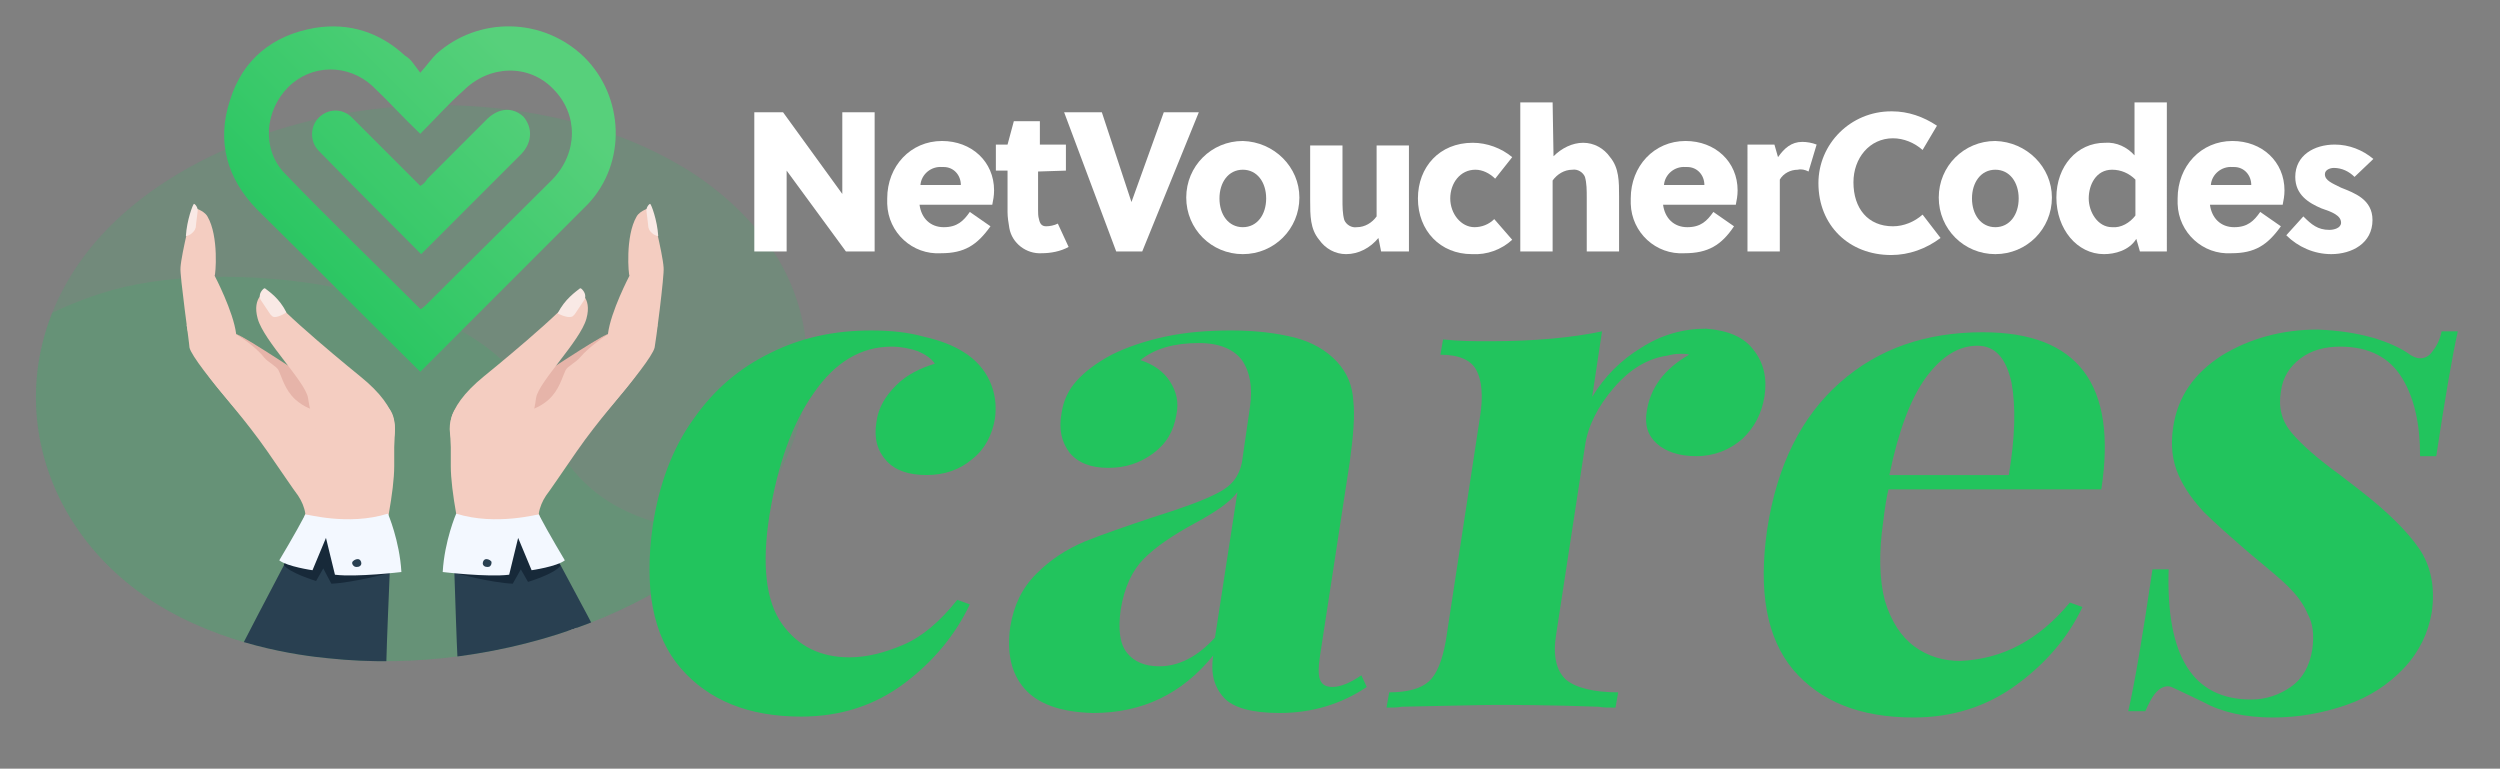 <?xml version="1.0" encoding="utf-8"?>
<!-- Generator: Adobe Illustrator 27.1.1, SVG Export Plug-In . SVG Version: 6.00 Build 0)  -->
<svg version="1.1" id="Layer_1" xmlns="http://www.w3.org/2000/svg" xmlns:xlink="http://www.w3.org/1999/xlink" x="0px" y="0px"
	 viewBox="0 0 278.4 85.6" style="enable-background:new 0 0 278.4 85.6;" xml:space="preserve">
<rect x="0" y="0" width="278.4" height="85.6" fill="#808080" stroke="none"/>
<style type="text/css">
	.st0{opacity:0.15;fill:#22C45D;}
	.st1{clip-path:url(#SVGID_00000111911109263138573120000002543847214048068740_);}
	.st2{fill:#F4CDC1;}
	.st3{fill:#F9E9E5;}
	.st4{fill:#E6B4A9;}
	.st5{fill:#294051;}
	.st6{fill:#172939;}
	.st7{fill:#F3F8FF;}
	.st8{fill:#233862;}
	.st9{fill:url(#SVGID_00000066481369455742486590000009258569354101031310_);}
	.st10{fill:url(#SVGID_00000082347036799979602900000017692267116536440498_);}
	.st11{fill:#FFFFFF;}
	.st12{fill:#22C45D;}
</style>
<g>
	<path class="st0" d="M86.3,53.5c-8.3,14-30.5,21.9-49.8,19.8c-3.1-0.3-11.7-1.4-19.3-6.2c-14.6-9.3-17.8-27.8-6-40.8
		c8.6-9.5,24-14.8,38.6-14.6c3.2,0.1,15.2,0.4,25.9,6.7c1.6,0.9,5,3.1,8.1,6.6C91.1,33,91.7,44.3,86.3,53.5z"/>
	<g>
		<defs>
			<path id="SVGID_1_" d="M86.3,53.5c-8.3,14-30.5,21.9-49.8,19.8c-3.1-0.3-11.7-1.4-19.3-6.2c-14.6-9.3-17.8-27.8-6-40.8
				c8.6-9.5,24-14.8,38.6-14.6c3.2,0.1,15.2,0.4,25.9,6.7c1.6,0.9,5,3.1,8.1,6.6C91.1,33,91.7,44.3,86.3,53.5z"/>
		</defs>
		<clipPath id="SVGID_00000147200156163951674890000011143092097977746100_">
			<use xlink:href="#SVGID_1_"  style="overflow:visible;"/>
		</clipPath>
		<g style="clip-path:url(#SVGID_00000147200156163951674890000011143092097977746100_);">
			<path class="st0" d="M12.5,32.3C0.5,35.7-10.8,45-15.7,56.2C-7,68.7,11.9,75.5,23.7,79.1c8.4,2.6,21.7,4.7,37.2,2.2
				c16.7-2.6,26.1-9.8,30.5-17.8c-1.6-1.5-3.4-2.5-5.4-2.8C71.5,58.4,65,57.7,59.5,45C54,32.4,26.9,28.3,12.5,32.3z"/>
			<g>
				<path class="st2" d="M20.8,36.3c0.2,1.1,0.7,3.2,2.6,5.8c1.3,1.8,3.9,4.6,6.4,8.2c1.8,2.6,2.8,4.1,3.4,4.9
					c0.4,0.6,0.7,1.3,0.8,2l-4.3,12.9L40,71c0,0,3.9-13.5,3.9-19.1c0,0,0,0,0,0c0-0.7,0-1.4,0-2.1c0.1-3.5,1.1-6.2-8.9-6.3
					c0,0-0.1,0-0.1,0c-0.4-0.2-1-0.4-1.9-1.1c-0.1-0.1-0.3-0.2-0.5-0.4c-1-0.9-1.9-1.5-2.8-2.1C25.1,37,20.6,35.3,20.8,36.3z"/>
				<path class="st2" d="M20.1,29.8c0.1-1.6,1.4-6.7,1.4-6.7s1.2,0.3,1.6,1c1.3,2.2,0.9,6.6,0.8,6.6c0,0,2.1,4,2.4,6.5c0,0,0,0,0,0
					s5.5,3,6.6,5.1c0.1,0.1,0.1,0.3,0.2,0.4c0.2,0.5,0.2,1.1,0.2,1.9c0,2.6-1.1,6.1-2.6,5.8c-0.4-0.1-9.2-9.9-9.6-11.7
					C21.1,38.3,20,30.6,20.1,29.8z"/>
				<path class="st2" d="M34.4,40.8c0,0,0.3,2.5-2.3,0.3L31.8,44l3.6,1.9l1.2-2.1L34.4,40.8z"/>
				<path class="st3" d="M21.7,25.6c0-0.1,0.1-0.2,0.1-0.3c0,0,0.1-1,0.2-1.7c0.1-0.5-0.3-0.9-0.4-0.9c-0.1,0-0.8,1.8-0.9,3.6
					C21.2,26.2,21.5,25.9,21.7,25.6z"/>
				<path class="st4" d="M26.3,37.2c1.2,0.4,8.4,5.3,8.8,5.4c0.9,1.1,1.1,2.8,0.6,3c-0.6,0.3-1.9-0.3-2.8-1.1
					c-1.2-1.1-1.5-2.5-1.9-3.3c-0.2-0.4-1.2-0.9-1.6-1.4C28.4,38.5,26.4,37.3,26.3,37.2z"/>
				<g>
					<path class="st2" d="M40.1,41.9c0,0-9.4-7.6-10.4-9.5c0,0-1.7,0.6-1,3.1c0.7,2.5,5.3,7,5.6,8.8c1,6.7,4.8,8.7,4.8,8.7
						S49.4,49.4,40.1,41.9z"/>
					<path class="st3" d="M30.3,35.2c-0.1-0.1-0.2-0.2-0.2-0.2c0,0-0.6-0.9-1-1.5c-0.3-0.4-0.2-0.9,0.2-1.3c0.1-0.1,0.2-0.1,0.2-0.1
						c0.5,0.4,1.6,1.1,2.4,2.7C31.4,35.1,30.6,35.5,30.3,35.2z"/>
				</g>
				<g>
					<path class="st5" d="M43.5,60.4c0,0,0,1.2-0.1,3.2c0,0.1,0,0.1,0,0.2c-0.1,2.7-0.3,6.7-0.4,10.7c-6,0-11.8,0-17.4,0
						c1.7-3.3,4.5-8.7,6.2-11.9c0.8-1.5,1.4-2.6,1.4-2.7c0,0,0,0,0,0c0.1-0.1,0.2-0.3,0.3-0.4c0.2-0.2,0.3-0.3,0.5-0.4
						c1.6-0.9,4.2-0.5,6.3,0.1c1,0.3,1.8,0.6,2.4,0.8C43.1,60.2,43.4,60.4,43.5,60.4C43.5,60.4,43.5,60.4,43.5,60.4z"/>
					<path class="st6" d="M43.4,63.8c0,0-4.1,1.1-6.5,1.2L36,63.3l-0.8,1.4c0,0-3-0.9-3.6-1.8l2.1-3.8l9.8,0.2L43.4,63.8z"/>
					<path class="st7" d="M43.2,57.2c0,0,1.3,3,1.5,6.5c0,0-5,0.6-7.4,0.3l-1-4.1l-1.5,3.6c0,0-2.8-0.4-3.7-1.1c0,0,1.8-3,2.9-5.1
						C34.1,57.2,38.7,58.6,43.2,57.2z"/>
					<path class="st5" d="M40.2,62.9c0.1-0.2,0-0.5-0.2-0.6c-0.2-0.1-0.5,0-0.7,0.2s0,0.5,0.2,0.6C39.8,63.2,40.1,63.1,40.2,62.9z"
						/>
				</g>
			</g>
			<g>
				<path class="st2" d="M73.2,36.3c-0.2,1.1-0.7,3.2-2.6,5.8c-1.3,1.8-3.9,4.6-6.4,8.2c-1.8,2.6-2.8,4.1-3.4,4.9
					c-0.4,0.6-0.7,1.3-0.8,2l4.3,12.9L54.1,71c0,0-3.9-13.5-3.9-19.1c0,0,0,0,0,0c0-0.7,0-1.4,0-2.1c-0.1-3.5-1.1-6.2,8.9-6.3
					c0,0,0.1,0,0.1,0c0.4-0.2,1-0.4,1.9-1.1c0.1-0.1,0.3-0.2,0.5-0.4c1-0.9,1.9-1.5,2.8-2.1C68.9,37,73.4,35.3,73.2,36.3z"/>
				<path class="st2" d="M73.9,29.8c-0.1-1.6-1.4-6.7-1.4-6.7s-1.2,0.3-1.6,1c-1.3,2.2-0.9,6.6-0.8,6.6c0,0-2.1,4-2.4,6.5
					c0,0,0,0,0,0s-5.5,3-6.6,5.1c-0.1,0.1-0.1,0.3-0.2,0.4c-0.2,0.5-0.2,1.1-0.2,1.9c0,2.6,1.1,6.1,2.6,5.8
					c0.4-0.1,9.2-9.9,9.6-11.7C73,38.3,74,30.6,73.9,29.8z"/>
				<path class="st2" d="M59.7,40.8c0,0-0.3,2.5,2.3,0.3l0.2,2.9L58.6,46l-1.2-2.1L59.7,40.8z"/>
				<path class="st3" d="M72.3,25.6c0-0.1-0.1-0.2-0.1-0.3c0,0-0.1-1-0.2-1.7c-0.1-0.5,0.3-0.9,0.4-0.9c0.1,0,0.8,1.8,0.9,3.6
					C72.8,26.2,72.5,25.9,72.3,25.6z"/>
				<path class="st4" d="M67.7,37.2c-1.2,0.4-8.4,5.3-8.8,5.4c-0.9,1.1-1.1,2.8-0.6,3c0.6,0.3,1.9-0.3,2.8-1.1
					c1.2-1.1,1.5-2.5,1.9-3.3c0.2-0.4,1.2-0.9,1.6-1.4C65.7,38.5,67.6,37.3,67.7,37.2z"/>
				<g>
					<path class="st2" d="M53.9,41.9c0,0,9.4-7.6,10.4-9.5c0,0,1.7,0.6,1,3.1c-0.7,2.5-5.3,7-5.6,8.8C58.8,51,55,53,55,53
						S44.7,49.4,53.9,41.9z"/>
					<path class="st3" d="M63.8,35.2c0.1-0.1,0.2-0.2,0.2-0.2c0,0,0.6-0.9,1-1.5c0.3-0.4,0.2-0.9-0.2-1.3c-0.1-0.1-0.2-0.1-0.2-0.1
						c-0.5,0.4-1.7,1.2-2.5,2.8C62.5,35.1,63.4,35.5,63.8,35.2z"/>
				</g>
				<g>
					<path class="st5" d="M68.5,74.5c-5.6,0-11.4,0-17.5,0c-0.2-4-0.3-8-0.4-10.7c0-0.1,0-0.1,0-0.2c-0.1-2-0.1-3.2-0.1-3.2
						s0,0,0.1,0c0.1-0.1,0.4-0.2,0.8-0.3c0.6-0.2,1.4-0.6,2.4-0.8c2.1-0.6,4.7-1.1,6.3-0.1c0.2,0.1,0.4,0.2,0.5,0.4
						c0.1,0.1,0.2,0.2,0.3,0.4c0,0,0,0,0,0c0.1,0.1,0.6,1.2,1.4,2.7C64,65.9,66.9,71.2,68.5,74.5z"/>
					<path class="st6" d="M50.6,63.8c0,0,4.1,1.1,6.5,1.2l0.9-1.6l0.8,1.4c0,0,3-0.9,3.6-1.8l-2.1-3.8l-9.8,0.2L50.6,63.8z"/>
					<path class="st7" d="M50.8,57.2c0,0-1.3,3-1.5,6.5c0,0,5,0.6,7.4,0.3l1-4.1l1.5,3.6c0,0,2.8-0.4,3.7-1.1c0,0-1.8-3-2.9-5.1
						C60,57.2,55.3,58.6,50.8,57.2z"/>
					<path class="st5" d="M53.8,62.9c-0.1-0.2,0-0.5,0.2-0.6c0.2-0.1,0.5,0,0.7,0.2c0.1,0.2,0,0.5-0.2,0.6
						C54.2,63.2,53.9,63.1,53.8,62.9z"/>
				</g>
			</g>
			<path class="st8" d="M112,74.7H-13.5c-0.1,0-0.2-0.1-0.2-0.2v-0.1c0-0.1,0.1-0.2,0.2-0.2H112c0.1,0,0.2,0.1,0.2,0.2v0.1
				C112.2,74.7,112.1,74.7,112,74.7z"/>
		</g>
	</g>
	<g>
		
			<linearGradient id="SVGID_00000095322121662393731490000001926550505337386891_" gradientUnits="userSpaceOnUse" x1="28.414" y1="33.084" x2="56.206" y2="5.292">
			<stop  offset="0" style="stop-color:#22C45D"/>
			<stop  offset="1" style="stop-color:#57D07B"/>
		</linearGradient>
		<path style="fill:url(#SVGID_00000095322121662393731490000001926550505337386891_);" d="M46.8,41.4l18.7-18.7
			c4.3-4.6,4-11.9-0.4-16.3C60.5,1.9,53.3,1.8,48.6,6c-0.6,0.6-1,1.2-1.8,2.1c-0.7-0.9-1-1.5-1.7-1.9c-2.8-2.6-6.2-3.7-10-3.1
			c-4.7,0.8-8.1,3.5-9.5,8.1c-1.5,4.6-0.3,8.7,3,12.1C34.5,29.1,41,35.7,46.8,41.4z M32.1,9.7c2.6-2.6,6.7-2.6,9.4-0.1
			c1.8,1.7,3.4,3.5,5.3,5.3c1.7-1.7,3.2-3.4,4.8-4.8c2.9-2.9,7.3-3,10-0.2c2.8,2.8,2.8,7.1-0.1,10.1c-4.6,4.6-9.3,9.2-13.9,13.8
			c-0.2,0.2-0.4,0.4-0.7,0.6c-0.1,0-0.1,0-0.1,0c-5-5-10.2-10-15.1-15.1C29.1,16.6,29.5,12.3,32.1,9.7z"/>
		
			<linearGradient id="SVGID_00000177443221965118066770000003872607774677809330_" gradientUnits="userSpaceOnUse" x1="28.6" y1="33.27" x2="56.392" y2="5.478">
			<stop  offset="0" style="stop-color:#22C45D"/>
			<stop  offset="1" style="stop-color:#57D07B"/>
		</linearGradient>
		<path style="fill:url(#SVGID_00000177443221965118066770000003872607774677809330_);" d="M46.9,28.3c3.8-3.8,7.5-7.5,11.2-11.2
			c1.2-1.3,1.2-2.9,0.2-4.1c-1.2-1.1-2.7-1-4,0.2c-2.2,2.2-4.5,4.5-6.7,6.7c-0.2,0.3-0.4,0.6-0.8,0.8c-2.6-2.6-5-5-7.6-7.6
			c-1.1-1.1-2.7-1-3.7,0c-1,1-1,2.7,0,3.7C39.3,20.7,43,24.4,46.9,28.3z"/>
	</g>
	<g>
		<path class="st11" d="M84,12.5h3.2l6.6,9.1v-9.1h3.6V28h-3.2l-6.6-9v9H84V12.5"/>
		<path class="st11" d="M104.8,28.2c-3.2,0.2-5.9-2.3-6-5.5c0-0.2,0-0.4,0-0.6c0-3.6,2.6-6.4,6.1-6.4c3.3,0,5.8,2.3,5.8,5.5
			c0,0.6-0.1,1.1-0.2,1.6h-8.1c0.2,1.5,1.2,2.5,2.7,2.5c1.5,0,2.2-0.7,2.9-1.7l2.3,1.6C108.8,27.3,107.4,28.2,104.8,28.2z M107,20.6
			c0-1.1-0.8-2-1.9-2c-0.1,0-0.1,0-0.2,0c-1.2-0.1-2.3,0.8-2.4,2H107z"/>
		<path class="st11" d="M115.6,19.1v4.3c0,0.3,0,0.7,0.1,1c0.1,0.5,0.3,0.8,0.8,0.8c0.4,0,0.9-0.1,1.3-0.3l1.2,2.6
			c-0.9,0.5-2,0.7-3,0.7c-1.7,0.1-3.3-1.1-3.6-2.8c-0.1-0.6-0.2-1.2-0.2-1.8V19h-1.3v-2.9h1.3l0.7-2.6h2.9v2.6h2.9V19L115.6,19.1
			L115.6,19.1z"/>
		<path class="st11" d="M127.2,28h-2.9l-5.8-15.5h4.2l3.3,10l0,0l3.6-10h3.9L127.2,28z"/>
		<path class="st11" d="M144.7,22c0,3.5-2.8,6.3-6.3,6.3c-3.5,0-6.3-2.8-6.3-6.3c0-3.5,2.8-6.3,6.3-6.3
			C141.9,15.8,144.7,18.6,144.7,22z M138.4,18.9c-1.6,0-2.6,1.4-2.6,3.2s1,3.2,2.6,3.2c1.6,0,2.6-1.4,2.6-3.2S140,18.9,138.4,18.9z"
			/>
		<path class="st11" d="M153.8,28l-0.3-1.5c-0.9,1.1-2.2,1.8-3.6,1.8c-1.2,0-2.3-0.6-3-1.6c-1-1.2-1-2.7-1-4.4v-6.1h3.6v6
			c0,0.8,0,1.6,0.2,2.3c0.2,0.5,0.8,0.9,1.4,0.8c0.9,0,1.7-0.5,2.2-1.2v-7.9h3.6V28H153.8z"/>
		<path class="st11" d="M168.4,26.7c-1.2,1.1-2.8,1.7-4.5,1.6c-3.5,0-6-2.6-6-6.2c0-3.5,2.4-6.2,6.1-6.2c1.6,0,3.2,0.6,4.4,1.6
			l-1.9,2.4c-0.6-0.6-1.4-1-2.2-1c-1.7,0-2.8,1.5-2.8,3.2c0,1.7,1.2,3.2,2.7,3.2c0.8,0,1.6-0.3,2.2-0.9L168.4,26.7z"/>
		<path class="st11" d="M173,17.4c0.9-0.9,2.1-1.5,3.3-1.5c1.2,0,2.3,0.6,3,1.6c1,1.2,1,2.7,1,4.4V28h-3.6v-6c0-0.8,0-1.6-0.2-2.3
			c-0.2-0.5-0.8-0.9-1.4-0.8c-0.9,0-1.7,0.5-2.2,1.2V28h-3.6V11.4h3.6L173,17.4z"/>
		<path class="st11" d="M187.6,28.2c-3.2,0.2-5.9-2.3-6-5.5c0-0.2,0-0.4,0-0.6c0-3.6,2.6-6.4,6.1-6.4c3.3,0,5.8,2.3,5.8,5.5
			c0,0.6-0.1,1.1-0.2,1.6h-8.1c0.2,1.5,1.2,2.5,2.7,2.5s2.2-0.7,2.9-1.7l2.3,1.6C191.7,27.3,190.2,28.2,187.6,28.2z M189.8,20.6
			c0-1.1-0.8-2-1.9-2c-0.1,0-0.1,0-0.2,0c-1.2-0.1-2.3,0.8-2.4,2H189.8z"/>
		<path class="st11" d="M198,17.5c0.7-1,1.5-1.7,2.7-1.7c0.5,0,1.1,0.1,1.6,0.3l-0.9,3c-0.4-0.2-0.8-0.3-1.2-0.2
			c-0.8,0-1.6,0.4-2,1.1v8h-3.6V16.1h3L198,17.5z"/>
		<path class="st11" d="M214.1,16.7c-0.9-0.8-2.1-1.3-3.3-1.3c-2.6,0-4.4,2.2-4.4,4.9c0,2.9,1.6,4.9,4.4,4.9c1.2,0,2.4-0.5,3.3-1.3
			l2,2.6c-1.6,1.2-3.5,1.9-5.5,1.9c-4.7,0-8.1-3.3-8.1-8c0-4.4,3.6-8,8.1-8c0,0,0.1,0,0.1,0c1.8,0,3.5,0.6,5,1.6L214.1,16.7z"/>
		<path class="st11" d="M228.5,22c0,3.5-2.8,6.3-6.3,6.3c-3.5,0-6.3-2.8-6.3-6.3s2.8-6.3,6.3-6.3C225.7,15.8,228.5,18.6,228.5,22z
			 M222.2,18.9c-1.6,0-2.6,1.4-2.6,3.2s1,3.2,2.6,3.2c1.6,0,2.6-1.4,2.6-3.2S223.8,18.9,222.2,18.9z"/>
		<path class="st11" d="M241.3,28h-3l-0.4-1.4c-0.8,1.3-2.4,1.7-3.6,1.7c-3,0-5.3-2.8-5.3-6.3s2.3-6.1,5.4-6.1
			c1.3-0.1,2.5,0.5,3.3,1.4v-5.9h3.6V28z M235.2,18.9c-1.8,0-2.6,1.7-2.6,3.2c0,1.5,1,3.2,2.6,3.2c1,0.1,2-0.5,2.6-1.3V20
			C237.1,19.3,236.2,18.9,235.2,18.9z"/>
		<path class="st11" d="M248.5,28.2c-3.2,0.2-5.9-2.3-6-5.5c0-0.2,0-0.4,0-0.6c0-3.6,2.6-6.4,6.1-6.4c3.3,0,5.8,2.3,5.8,5.5
			c0,0.6-0.1,1.1-0.2,1.6h-8.1c0.2,1.5,1.2,2.5,2.7,2.5s2.2-0.7,2.9-1.7l2.3,1.6C252.5,27.3,251.1,28.2,248.5,28.2z M250.7,20.6
			c0-1.1-0.8-2-1.9-2c-0.1,0-0.1,0-0.2,0c-1.2-0.1-2.3,0.8-2.4,2H250.7z"/>
		<path class="st11" d="M262.2,19.7c-0.6-0.6-1.4-1-2.3-1c-0.4,0-1,0.2-1,0.7c0,0.7,0.8,1,1.8,1.5c1.5,0.6,3.5,1.3,3.5,3.6
			c0,2.6-2.3,3.8-4.6,3.8c-1.9,0-3.7-0.8-5-2.1l1.9-2.1c0.9,0.9,1.6,1.5,2.9,1.5c0.5,0,1.3-0.2,1.3-0.8c0-0.8-1-1.2-2.2-1.6
			c-1.4-0.6-2.9-1.5-2.9-3.5c0-2.4,2.1-3.6,4.4-3.6c1.6,0,3.1,0.6,4.3,1.6L262.2,19.7z"/>
	</g>
	<g>
		<path class="st12" d="M102.9,37.5c1.8,0.4,3.3,1,4.4,1.7c1.3,0.8,2.3,1.9,2.9,3.2c0.6,1.3,0.8,2.7,0.6,4.2
			c-0.3,1.8-1.1,3.4-2.5,4.5c-1.4,1.2-3.1,1.8-5.1,1.8c-2,0-3.5-0.5-4.5-1.6c-1-1.1-1.4-2.5-1.1-4.3c0.2-1.6,1-2.9,2.2-4.1
			c1.2-1.2,2.7-1.9,4.3-2.4c-0.4-0.6-1-1-1.9-1.4c-0.9-0.3-1.9-0.5-2.9-0.5c-3.4,0-6.3,1.7-8.7,5.2c-2.4,3.4-4,8-4.9,13.5
			c-0.9,5.6-0.4,9.7,1.4,12.2c1.8,2.5,4.3,3.7,7.5,3.7c1.9,0,3.9-0.5,6-1.4c2.1-0.9,4.1-2.6,6-5l1.4,0.5c-1.6,3.4-4.1,6.4-7.3,8.8
			c-3.2,2.4-7,3.7-11.5,3.7c-5.8,0-10.3-1.8-13.4-5.4c-3.1-3.6-4.1-8.9-3.1-15.9c0.7-4.6,2.2-8.6,4.5-11.8c2.3-3.3,5.1-5.7,8.6-7.4
			c3.4-1.7,7.1-2.5,11.2-2.5C99.2,36.8,101.1,37,102.9,37.5z"/>
		<path class="st12" d="M114.1,76.7c-1.5-1.7-2-4-1.6-6.9c0.4-2.4,1.3-4.3,2.9-5.9c1.6-1.6,3.3-2.7,5.4-3.6c2-0.8,4.6-1.7,7.6-2.7
			c3.2-1,5.7-1.9,7.2-2.7c1.6-0.8,2.4-1.9,2.7-3.4l0.9-6.2c0.3-2.2,0-3.9-0.9-5.2c-0.9-1.2-2.5-1.9-4.8-1.9c-2.7,0-4.9,0.6-6.5,1.9
			c1.5,0.5,2.6,1.3,3.3,2.4c0.7,1.1,1,2.3,0.7,3.7c-0.3,1.8-1.1,3.2-2.6,4.3c-1.5,1.1-3.1,1.6-5,1.6c-2,0-3.4-0.6-4.3-1.7
			c-0.9-1.2-1.2-2.6-0.9-4.3c0.2-1.5,0.8-2.7,1.7-3.7c0.9-1,2.2-2,3.9-2.9c1.6-0.8,3.6-1.5,5.9-2c2.3-0.5,4.8-0.7,7.4-0.7
			c2.8,0,5.1,0.3,7.1,0.8c1.9,0.5,3.5,1.4,4.7,2.7c1.1,1.2,1.7,2.6,1.8,4.3c0.2,1.7,0,4-0.4,6.9l-3.3,21.5c-0.2,1.3-0.2,2.2,0,2.7
			c0.2,0.5,0.6,0.8,1.4,0.8c0.8,0,1.9-0.4,3.2-1.3l0.6,1.3c-2.8,1.9-6.1,2.9-9.7,2.9c-3.1,0-5.2-0.6-6.2-1.7
			c-1.1-1.2-1.5-2.7-1.2-4.7c-3.5,4.3-7.9,6.4-13.4,6.4C118.1,79.3,115.6,78.4,114.1,76.7z M135.3,71l2.5-16.2
			c-0.8,1.1-2.4,2.2-4.8,3.5c-2.4,1.3-4.3,2.6-5.6,3.9c-1.3,1.3-2.2,3.2-2.6,5.7c-0.3,2.2-0.1,3.8,0.7,4.8c0.8,1,2,1.5,3.6,1.5
			C131.2,74.2,133.3,73.2,135.3,71z"/>
		<path class="st12" d="M195.3,39c1.1,1.4,1.5,3.1,1.2,5.1c-0.3,1.9-1.1,3.5-2.5,4.8c-1.4,1.2-3.1,1.9-5.1,1.9
			c-1.9,0-3.4-0.5-4.4-1.4c-1-0.9-1.4-2.1-1.1-3.7c0.4-2.5,1.9-4.6,4.7-6.2c-0.2-0.1-0.6-0.1-1-0.1c-0.6,0-1,0.1-1.4,0.2
			c-2.2,0.3-4.2,1.5-6,3.6c-1.8,2.1-2.9,4.3-3.2,6.5l-3.2,20.9c-0.4,2.4,0,4.1,1.1,5.1c1.1,0.9,3.1,1.4,5.8,1.4l-0.3,1.7
			c-0.8,0-1.4,0-1.9-0.1c-5.7-0.2-9.5-0.2-11.5-0.2c-1.5,0-5,0.1-10.4,0.2c-0.5,0.1-1,0.1-1.7,0.1l0.3-1.7c2,0,3.5-0.4,4.4-1.2
			c0.9-0.8,1.5-2.3,1.9-4.5l3.8-24.9c0.4-2.4,0.2-4.2-0.4-5.3c-0.6-1.1-1.9-1.7-4-1.7l0.3-1.7c1.8,0.2,3.5,0.2,5.2,0.2
			c5,0,9.2-0.4,12.5-1.1l-1.1,7.3c1.4-2.3,3.2-4.1,5.5-5.5c2.2-1.4,4.6-2.1,7.2-2.1C192.4,36.8,194.2,37.5,195.3,39z"/>
		<path class="st12" d="M230.5,67.1l1.4,0.5c-1.6,3.4-4.1,6.3-7.4,8.7c-3.3,2.4-7.1,3.6-11.4,3.6c-6,0-10.4-1.8-13.4-5.3
			c-3-3.6-3.9-8.8-2.9-15.7c1.1-7.1,3.8-12.5,8.1-16.3c4.3-3.8,9.6-5.6,15.9-5.6c10.6,0,15,5.8,13.2,17.5h-23.7
			c-0.2,0.8-0.4,2-0.6,3.7c-0.5,3.5-0.4,6.4,0.2,8.7c0.7,2.3,1.8,4,3.3,5.1c1.5,1.1,3.2,1.6,5.1,1.6C223,73.4,227,71.3,230.5,67.1z
			 M214.5,42c-1.7,2.3-3.1,6-4.1,10.9h13.3c0.7-4.2,0.8-7.6,0.3-10.3c-0.6-2.7-1.8-4.1-3.8-4.1C218.1,38.5,216.2,39.7,214.5,42z"/>
		<path class="st12" d="M264.2,37.6c1.7,0.5,3,1.1,3.9,1.7c0.5,0.4,1,0.6,1.4,0.6c0.5,0,1-0.2,1.4-0.8c0.4-0.5,0.8-1.2,1-2.2h1.8
			c-0.6,2.7-1.4,7.3-2.4,13.9h-1.8c0-3.5-0.6-6.4-2-8.7c-1.4-2.3-3.7-3.5-6.9-3.5c-1.7,0-3.2,0.4-4.4,1.3s-2,2.1-2.2,3.7
			c-0.3,1.8,0.1,3.3,1.2,4.6c1.1,1.3,2.9,2.9,5.4,4.7l2.2,1.7c3.1,2.4,5.3,4.6,6.6,6.5c1.3,1.9,1.8,4.3,1.4,7.1
			c-0.4,2.3-1.4,4.4-3.1,6.2c-1.7,1.8-3.8,3.2-6.4,4.1s-5.3,1.4-8.2,1.4c-3.1,0-5.7-0.6-7.7-1.7c-1.7-0.8-2.9-1.4-3.6-1.7
			c-0.5-0.2-1.1,0-1.6,0.5c-0.5,0.5-0.9,1.3-1.3,2.2H237c0.7-3,1.6-8.3,2.7-15.8h1.8c-0.3,9.7,2.7,14.5,9.2,14.5
			c1.6,0,3.1-0.5,4.4-1.4c1.3-0.9,2.1-2.3,2.4-4.2c0.2-1.5,0.1-2.8-0.5-3.9c-0.5-1.2-1.3-2.2-2.2-3.1c-0.9-0.9-2.4-2.1-4.3-3.7
			c-2.2-1.9-3.9-3.4-5.1-4.6c-1.1-1.2-2.1-2.5-2.8-4.1c-0.7-1.6-0.9-3.3-0.6-5.3c0.5-3.4,2.3-6,5.4-8c3.1-1.9,6.7-2.9,10.7-2.9
			C260.5,36.8,262.4,37.1,264.2,37.6z"/>
	</g>
</g>
</svg>
